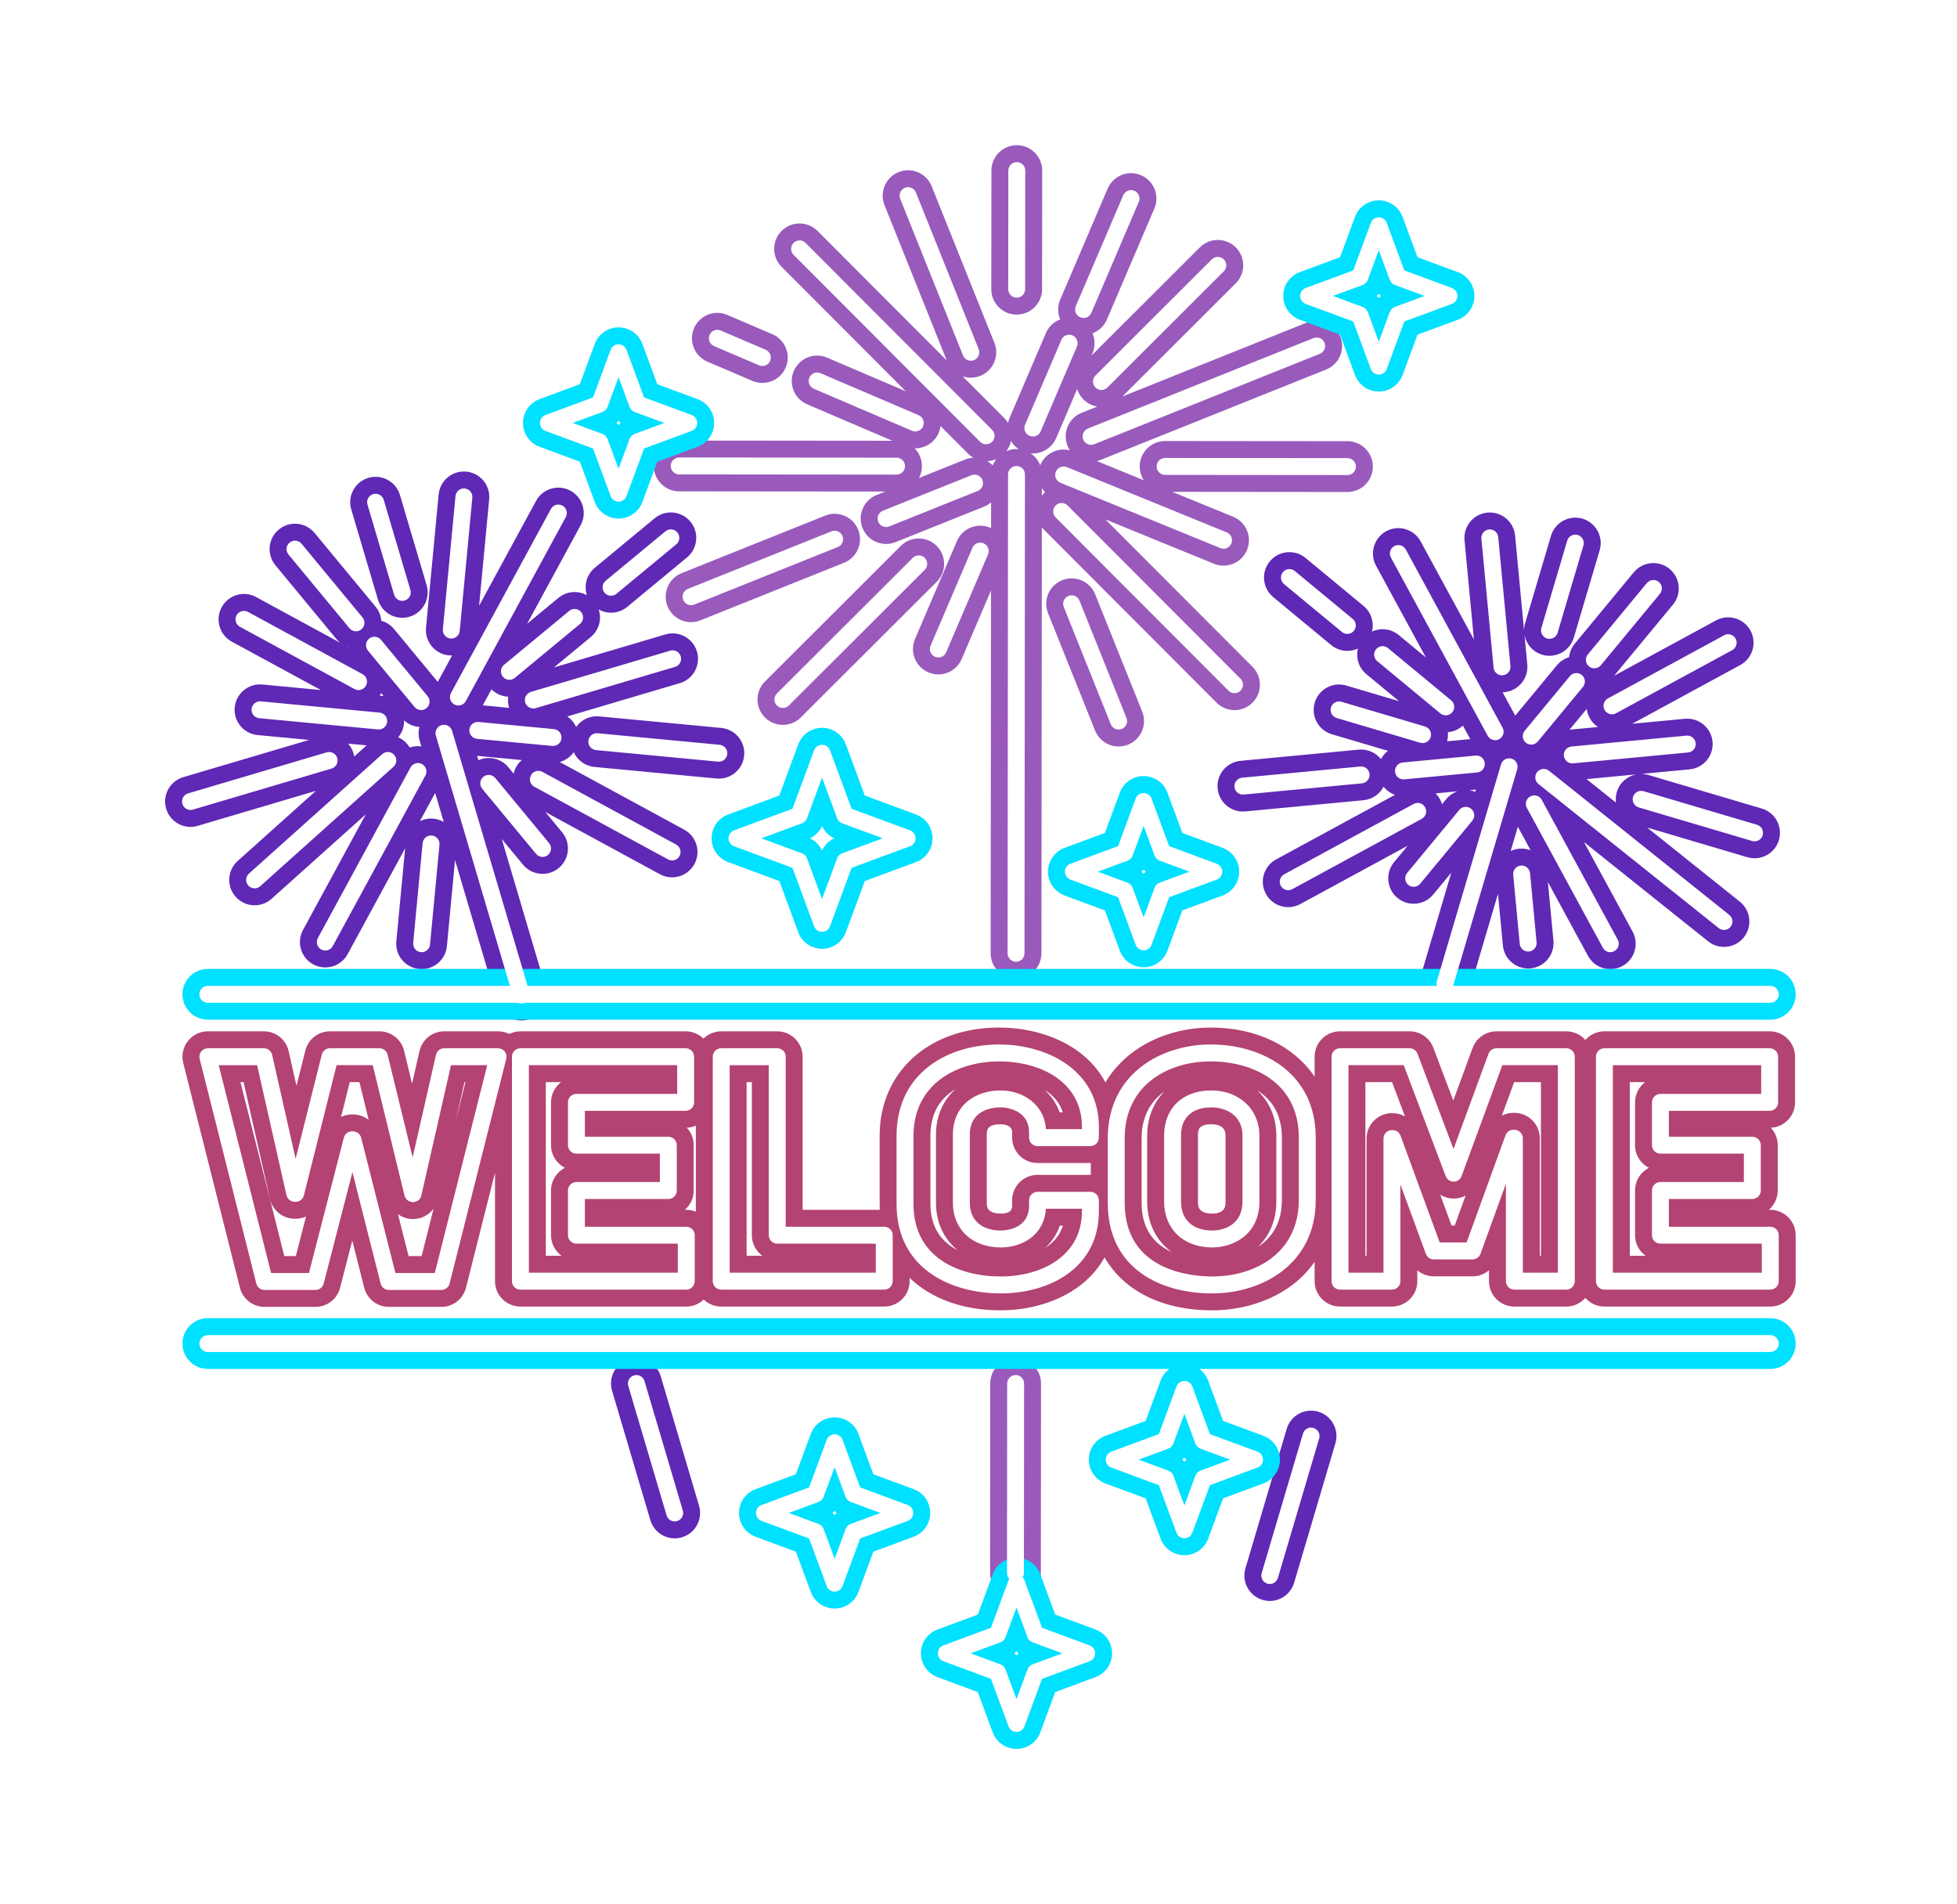 <?xml version="1.0" encoding="UTF-8"?><svg xmlns="http://www.w3.org/2000/svg" xmlns:xlink="http://www.w3.org/1999/xlink" enable-background="new 0 0 500 491.71" height="554.6" preserveAspectRatio="xMidYMid meet" version="1.0" viewBox="-35.6 -30.0 570.1 554.6" width="570.1" zoomAndPan="magnify"><filter id="a" xlink:actuate="onLoad" xlink:show="other" xlink:type="simple" xmlns:xlink="http://www.w3.org/1999/xlink"><feGaussianBlur stdDeviation="4"/></filter><g><g id="change1_1"><path d="M480.104,322.391h-0.422c1.587-1.357,2.592-3.373,2.592-5.624 v-13.203c0-1.968-0.769-3.756-2.021-5.081c3.931-0.174,7.065-3.416,7.065-7.389 v-13.295c0-4.085-3.312-7.396-7.396-7.396h-48.137c-2.213,0-4.193,0.977-5.548,2.517 c-1.356-1.54-3.336-2.517-5.548-2.517h-20.355c-3.101,0-5.872,1.934-6.942,4.845 l-5.628,15.312l-5.819-15.378c-1.088-2.876-3.843-4.779-6.918-4.779h-20.263 c-4.085,0-7.396,3.312-7.396,7.396v5.817 c-6.037-8.878-16.859-14.313-30.289-14.313c-12.158,0-24.412,5.449-30.659,15.994 c-5.732-10.911-18.695-15.994-30.957-15.994c-20.497,0-34.812,12.958-34.812,31.511 v19.897c0,0.566,0.014,1.126,0.04,1.681h-22.474v-44.592 c0-4.085-3.312-7.396-7.396-7.396h-16.321c-2.018,0-3.846,0.811-5.181,2.121 c-1.335-1.311-3.162-2.121-5.181-2.121h-48.138c-1.167,0-2.267,0.278-3.248,0.759 c-1.003-0.493-2.116-0.759-3.262-0.759H93.811c-3.453,0-6.446,2.388-7.212,5.755 l-2.156,9.471l-2.334-9.581c-0.807-3.313-3.776-5.646-7.186-5.646H60.527 c-3.391,0-6.348,2.306-7.173,5.595L50.77,286.283l-2.283-10.113 c-0.762-3.372-3.757-5.767-7.215-5.767H24.951c-2.28,0-4.433,1.052-5.834,2.85 c-1.402,1.799-1.895,4.143-1.338,6.354l16.504,65.467 c0.828,3.285,3.783,5.588,7.172,5.588h14.854c3.374,0,6.32-2.283,7.162-5.55 l3.55-13.772l3.481,13.743c0.832,3.282,3.785,5.58,7.17,5.58h15.312 c3.389,0,6.344-2.303,7.172-5.588l8.446-33.503v31.603 c0,4.085,3.312,7.396,7.396,7.396h48.321c1.974,0,3.763-0.778,5.089-2.038 c1.326,1.26,3.115,2.038,5.089,2.038h47.495c4.085,0,7.396-3.311,7.396-7.396 v-0.95c6.211,5.985,15.407,9.447,26.53,9.447 c11.901,0,24.462-4.911,30.251-15.426c5.582,9.692,16.7,15.426,31.365,15.426 c11.319,0,23.208-4.523,29.831-14.142v5.646c0,4.085,3.312,7.396,7.396,7.396 h15.129c4.085,0,7.396-3.311,7.396-7.396v-3.173 c1.309,1.116,2.998,1.767,4.798,1.767h11.279c1.8,0,3.488-0.652,4.798-1.767 v3.172c0,4.085,3.311,7.396,7.396,7.396h15.129c2.213,0,4.193-0.977,5.548-2.516 c1.356,1.54,3.336,2.516,5.548,2.516h48.32c4.085,0,7.396-3.311,7.396-7.396 V329.787C487.5,325.702,484.188,322.391,480.104,322.391z M50.578,335.87h-3.359 l-12.775-50.674h0.916l7.683,34.026c0.762,3.372,3.757,5.767,7.215,5.767h0.275 c1.066,0,2.088-0.228,3.015-0.642L50.578,335.87z M67.221,294.609H66.946 c-1.135,0-2.222,0.259-3.196,0.726l2.546-10.14h2.816l2.679,10.995 C70.521,295.192,68.926,294.609,67.221,294.609z M87.222,335.87h-3.793l-3.092-12.206 c1.253,0.898,2.785,1.417,4.395,1.417c2.42,0,4.615-1.174,5.974-3.035 L87.222,335.87z M97.072,296.797l2.641-11.602h0.284L97.072,296.797z M127.981,335.778h-4.585v-50.582h4.462c-1.782,1.351-2.934,3.49-2.934,5.899 v12.47c0,2.883,1.65,5.381,4.057,6.601c-2.407,1.22-4.057,3.718-4.057,6.601 v13.02C124.925,332.251,126.129,334.434,127.981,335.778z M163.899,322.391 c1.587-1.357,2.592-3.373,2.592-5.624v-13.203c0-1.968-0.769-3.756-2.021-5.081 c0.934-0.041,1.82-0.261,2.633-0.617v25.07 c-0.859-0.349-1.797-0.546-2.782-0.546H163.899z M181.895,335.778v-50.582h1.528 v44.592c0,2.464,1.204,4.646,3.057,5.99H181.895z M274.006,293.967h-0.932 c-0.928-2.61-2.468-4.786-4.388-6.509 C271.027,288.912,273.025,290.991,274.006,293.967z M235.442,320.71V300.813 c0-7.115,3.335-11.21,7.32-13.563c-3.591,3.166-5.701,7.794-5.701,13.288 v19.805c0,5.802,2.351,10.644,6.32,13.829 C239.076,331.95,235.442,327.935,235.442,320.71z M268.885,333.5 c1.863-1.715,3.345-3.885,4.234-6.494h0.924 C273.1,329.972,271.161,332.048,268.885,333.5z M282.051,312.213h-15.404 c-4.085,0-7.396,3.312-7.396,7.396v1.559c0,0.635,0,2.322-3.24,2.322 c-4.157,0-4.157-2.126-4.157-3.148v-19.805c0-1.217,0-3.056,3.973-3.056 c1.03,0,3.424,0.226,3.424,2.322v1.559c0,4.085,3.311,7.396,7.396,7.396h15.404 c0.041,0,0.081-0.006,0.122-0.006v3.466 C282.133,312.219,282.093,312.213,282.051,312.213z M321.417,320.068 c0,1.024,0,3.423-3.881,3.423c-4.157,0-4.157-2.287-4.157-3.515V300.813 c0-1.484,0-3.331,3.882-3.331c1.896,0,4.156,0.562,4.156,3.239V320.068z M296.966,320.343v-18.796c0-6.489,2.751-10.867,6.665-13.616 c-3.186,3.186-5.046,7.643-5.046,12.883v19.163c0,6.291,2.668,11.459,7.095,14.685 C300.882,332.478,296.966,328.271,296.966,320.343z M337.829,319.518 c0,7.008-3.145,11.183-6.968,13.677c3.356-3.239,5.348-7.815,5.348-13.127V300.721 c0-5.339-2.09-9.921-5.59-13.134c3.962,2.464,7.21,6.653,7.21,13.776V319.518 z M370.074,294.242h-0.183c-4.085,0-7.396,3.312-7.396,7.396v34.139h-0.336v-50.582 h7.757l3.782,9.995C372.615,294.581,371.374,294.242,370.074,294.242z M388.181,326.976h-0.931l-3.291-8.969c1.157,0.718,2.554,1.103,3.938,1.114 c1.233-0.006,2.412-0.317,3.453-0.874L388.181,326.976z M413.291,335.778h-0.336 v-34.231c0-4.085-3.311-7.396-7.396-7.396h-0.275 c-1.204,0-2.358,0.291-3.382,0.818l3.592-9.773h7.797V335.778z M443.765,335.778 h-4.585v-50.582h4.461c-1.782,1.351-2.934,3.49-2.934,5.899v12.47 c0,2.883,1.65,5.381,4.057,6.601c-2.407,1.22-4.057,3.718-4.057,6.601v13.02 C440.708,332.251,441.912,334.434,443.765,335.778z" fill="#b34372" filter="url(#a)"/></g><g id="change2_1"><path d="M66.724,118.382c-1.16-3.917,1.076-8.032,4.993-9.191 c3.917-1.16,8.032,1.077,9.191,4.993l7.775,26.269 c1.16,3.917-1.076,8.032-4.993,9.191c-0.7,0.208-1.407,0.306-2.102,0.306 c-3.192,0-6.137-2.083-7.089-5.299L66.724,118.382z M181.183,190.094 c-0.363,3.83-3.585,6.7-7.355,6.7c-0.234,0-0.469-0.011-0.706-0.033 l-35.563-3.367c-2.725-0.258-4.959-1.968-6.024-4.29 c-0.985,1.383-2.424,2.401-4.081,2.853l36.266,19.702 c3.589,1.95,4.918,6.441,2.969,10.03c-1.341,2.468-3.882,3.867-6.506,3.867 c-1.193,0-2.402-0.289-3.524-0.899l-33.394-18.141l4.887,5.909 c2.604,3.148,2.162,7.81-0.986,10.413c-1.379,1.141-3.05,1.697-4.709,1.697 c-2.129,0-4.241-0.914-5.704-2.683l-6.195-7.491l12.836,43.371 c1.159,3.917-1.077,8.032-4.994,9.191c-0.7,0.208-1.407,0.306-2.102,0.306 c-3.192,0-6.137-2.083-7.089-5.299l-12.253-41.402l-2.372,25.053 c-0.363,3.83-3.585,6.7-7.355,6.7c-0.233,0-0.469-0.011-0.706-0.033 c-4.067-0.385-7.051-3.994-6.666-8.061l2.565-27.096l-16.753,30.838 c-1.341,2.467-3.882,3.867-6.506,3.867c-1.193,0-2.402-0.289-3.524-0.899 c-3.589-1.95-4.918-6.441-2.969-10.03l18.293-33.673l-27.453,24.604 c-1.412,1.265-3.176,1.888-4.934,1.888c-2.029,0-4.05-0.83-5.511-2.46 c-2.726-3.042-2.47-7.718,0.572-10.444l22.786-20.421l-34.426,10.189 c-0.7,0.208-1.407,0.306-2.102,0.306c-3.192,0-6.137-2.083-7.089-5.299 c-1.16-3.917,1.076-8.032,4.993-9.191l36.632-10.842l-14.985-1.419 c-4.067-0.385-7.051-3.994-6.666-8.061c0.385-4.067,4.001-7.046,8.061-6.666 l17.028,1.612l-25.929-14.086c-3.589-1.95-4.918-6.441-2.969-10.03 c1.95-3.588,6.441-4.919,10.03-2.969l24.531,13.326 c-0.407-0.32-0.789-0.684-1.133-1.1l-17.761-21.476 c-2.603-3.148-2.162-7.81,0.986-10.414c3.149-2.602,7.81-2.161,10.414,0.986 l17.761,21.476c1.003,1.212,1.549,2.65,1.668,4.107 c1.409,0.39,2.719,1.196,3.721,2.409l12.733,15.397l4.185-7.704 c-0.076,0.002-0.151,0.011-0.228,0.011c-0.234,0-0.469-0.011-0.706-0.033 c-4.067-0.385-7.051-3.994-6.666-8.061l3.673-38.796 c0.385-4.067,4.001-7.043,8.061-6.666c4.067,0.385,7.051,3.994,6.666,8.061 l-2.936,31.009l16.588-30.535c1.951-3.589,6.44-4.919,10.03-2.969 c3.589,1.95,4.918,6.441,2.969,10.03l-15.609,28.733l9.132-7.552 c2.414-1.996,5.716-2.196,8.299-0.764c-0.922-2.807-0.106-6.012,2.308-8.009 l17.429-14.414c3.149-2.602,7.811-2.161,10.414,0.986 c2.603,3.148,2.162,7.81-0.986,10.414l-17.429,14.414 c-1.379,1.14-3.05,1.696-4.709,1.696c-1.246,0-2.483-0.322-3.591-0.937 c0.924,2.807,0.109,6.015-2.306,8.012l-10.715,8.861l32.455-9.606 c3.918-1.16,8.032,1.076,9.191,4.993c1.16,3.917-1.076,8.032-4.993,9.191 l-32.801,9.708c1.128,0.762,2.021,1.825,2.587,3.06 c1.482-2.08,3.998-3.338,6.721-3.083l35.563,3.367 C178.584,182.418,181.568,186.027,181.183,190.094z M65.722,158.421l0.403,0.219 c-0.003-0.035-0.002-0.071-0.005-0.106 C65.987,158.497,65.853,158.466,65.722,158.421z M71.208,187.111l-5.398-0.511 c0.699,0.786,1.247,1.729,1.565,2.806c0.094,0.317,0.158,0.636,0.208,0.954 L71.208,187.111z M76.149,172.757l-0.718-0.868 c-0.03,0.059-0.053,0.119-0.085,0.177c-0.104,0.192-0.228,0.366-0.347,0.545 l0.425,0.04C75.67,172.675,75.912,172.711,76.149,172.757z M87.152,187.403 l-0.512-1.73c-0.394-1.332-0.388-2.684-0.065-3.938 c-1.62-0.111-3.197-0.749-4.458-1.894c0.007,0.287,0.001,0.577-0.027,0.871 c-0.146,1.547-0.765,2.933-1.693,4.041c0.924,0.411,1.78,1.014,2.498,1.816 c0.33,0.368,0.614,0.761,0.857,1.17 C84.835,187.367,85.997,187.246,87.152,187.403z M93.668,209.42l-2.497-8.436 l-4.456,8.202c1.185-0.582,2.538-0.862,3.953-0.73 C91.763,208.56,92.775,208.903,93.668,209.42z M105.04,175.455l7.707,0.73 c-0.021-0.064-0.053-0.121-0.072-0.187c-0.304-1.028-0.369-2.068-0.237-3.065 c-1.784-0.087-3.527-0.81-4.863-2.144L105.04,175.455z M116.412,191.391 l-13.018-1.232l0.375,1.268c2.957-1.316,6.54-0.576,8.702,2.039l1.555,1.88 c0.147-0.642,0.376-1.276,0.705-1.883 C115.174,192.651,115.75,191.961,116.412,191.391z M156.88,370.879 c-1.159-3.917-5.275-6.154-9.191-4.993c-3.917,1.159-6.153,5.274-4.993,9.191 l11.161,37.71c0.952,3.217,3.897,5.299,7.089,5.299 c0.695,0,1.402-0.099,2.102-0.306c3.917-1.159,6.153-5.274,4.993-9.191 L156.88,370.879z M348.43,381.196c-3.919-1.159-8.032,1.077-9.192,4.993 l-12.026,40.633c-1.159,3.917,1.077,8.032,4.994,9.192 c0.701,0.207,1.407,0.306,2.102,0.306c3.192,0,6.138-2.083,7.089-5.299 l12.026-40.633C354.582,386.471,352.347,382.356,348.43,381.196z M482.62,214.696 c-1.159,3.917-5.272,6.152-9.192,4.994l-29.186-8.638l26.996,21.585 c3.191,2.551,3.709,7.206,1.158,10.396c-2.552,3.191-7.206,3.709-10.396,1.158 l-36.174-28.923l14.171,26.086c1.95,3.589,0.621,8.08-2.969,10.03 c-3.589,1.948-8.08,0.621-10.03-2.969l-11.679-21.498l1.618,17.089 c0.385,4.067-2.6,7.676-6.666,8.061c-4.065,0.377-7.676-2.599-8.061-6.666 l-1.424-15.046l-8.351,28.218c-0.952,3.217-3.898,5.299-7.09,5.299 c-0.695,0-1.401-0.099-2.102-0.306c-3.917-1.16-6.153-5.275-4.993-9.192 l8.933-30.186l-5.269,6.372c-2.604,3.147-7.265,3.589-10.414,0.986 c-3.148-2.604-3.589-7.266-0.986-10.414l3.963-4.791l-31.276,16.991 c-3.59,1.949-8.081,0.62-10.03-2.969c-1.95-3.589-0.621-8.08,2.969-10.03 l34.629-18.812c-1.305-0.466-2.451-1.291-3.308-2.366 c-1.123,2.138-3.271,3.685-5.854,3.929l-34.439,3.26 c-4.07,0.381-7.676-2.6-8.061-6.666c-0.385-4.067,2.6-7.676,6.666-8.061 l34.439-3.26c2.585-0.242,4.983,0.872,6.488,2.761 c0.494-0.94,1.186-1.766,2.025-2.416l-16.338-4.836 c-3.917-1.159-6.153-5.274-4.993-9.191c1.159-3.917,5.271-6.154,9.191-4.993 l15.362,4.547l-9.494-7.851c-2.261-1.87-3.126-4.802-2.469-7.472 c-2.499,1.146-5.541,0.847-7.802-1.023l-16.877-13.958 c-3.148-2.604-3.589-7.266-0.986-10.414c2.603-3.147,7.265-3.59,10.414-0.986 l16.877,13.958c2.261,1.87,3.126,4.802,2.469,7.472 c2.499-1.146,5.542-0.848,7.802,1.023l7.912,6.544l-14.538-26.762 c-1.95-3.589-0.621-8.08,2.969-10.03c3.589-1.951,8.08-0.621,10.03,2.969 l15.518,28.565l-2.736-28.89c-0.385-4.067,2.6-7.676,6.666-8.061 c4.068-0.383,7.676,2.6,8.061,6.666l2.622,27.697 c-0.005-0.713,0.093-1.438,0.306-2.157l7.529-25.439 c1.16-3.917,5.273-6.155,9.191-4.993c3.917,1.159,6.153,5.274,4.993,9.191 l-7.529,25.439c-1.159,3.917-5.274,6.154-9.191,4.993 c-2.765-0.818-4.693-3.11-5.179-5.765l0.815,8.604 c0.385,4.067-2.6,7.676-6.666,8.061c-0.177,0.016-0.353,0.027-0.529,0.031 l3.695,6.802l12.11-14.643c0.965-1.167,2.213-1.962,3.561-2.368 c0.146-1.401,0.692-2.775,1.657-3.942l17.199-20.797 c2.604-3.147,7.266-3.59,10.414-0.986s3.589,7.266,0.986,10.414l-17.134,20.718 l29.692-16.13c3.588-1.951,8.08-0.62,10.03,2.969 c1.95,3.589,0.621,8.08-2.969,10.03l-31.496,17.11l15.352-1.454 c4.067-0.377,7.676,2.6,8.061,6.666c0.385,4.067-2.6,7.676-6.666,8.061 l-14.068,1.332c0.674,0.006,1.357,0.105,2.035,0.305l33.039,9.778 C481.543,206.664,483.779,210.779,482.62,214.696z M388.994,200.492l-6.377,0.603 c0.496,0.494,0.929,1.067,1.28,1.713c0.252,0.463,0.449,0.942,0.594,1.428 l1.21-1.462C386.601,201.684,387.749,200.919,388.994,200.492z M392.703,185.282 l-2.137-3.934c-1.238,1.137-2.79,1.785-4.386,1.917 c0.084,0.869,0.014,1.766-0.228,2.656L392.703,185.282z M394.349,199.985 l-1.899,0.18c0.581,0.083,1.155,0.235,1.71,0.458L394.349,199.985z M410.287,217.65l-3.716-6.839l-2.097,7.085 c0.764-0.366,1.604-0.606,2.497-0.691 C408.136,217.097,409.263,217.261,410.287,217.65z M429.899,181.76 c-0.976-0.646-1.812-1.534-2.41-2.634c-0.46-0.848-0.738-1.746-0.846-2.648 l-5.017,6.067c0.036-0.004,0.072-0.008,0.109-0.012L429.899,181.76z M441.042,195.564l-14.458,1.369l8.569,6.852c-0.132-0.997-0.062-2.038,0.242-3.064 C436.202,197.997,438.438,196.086,441.042,195.564z" fill="#5f28b5" filter="url(#a)"/></g><g id="change3_1"><path d="M210.287,133.919l-41.819,16.76 c-0.902,0.362-1.833,0.533-2.749,0.533c-2.934,0-5.71-1.757-6.868-4.647 c-1.519-3.792,0.323-8.097,4.114-9.617l41.819-16.76 c3.792-1.52,8.097,0.322,9.617,4.114 C215.921,128.093,214.079,132.399,210.287,133.919z M260.567,61.638 c0.002,0,0.004,0,0.007,0c4.081,0,7.393-3.307,7.396-7.389l0.033-34.553 c0.004-4.084-3.304-7.399-7.39-7.403c-0.002,0-0.004,0-0.007,0 c-4.082,0-7.393,3.307-7.396,7.389l-0.033,34.552 C253.173,58.319,256.481,61.634,260.567,61.638z M237.278,129.017 c-2.886-2.892-7.569-2.895-10.46-0.01l-39.576,39.5 c-2.891,2.886-2.895,7.569-0.01,10.46c1.445,1.447,3.34,2.171,5.235,2.171 c1.891,0,3.781-0.72,5.225-2.161l39.576-39.501 C240.159,136.592,240.164,131.908,237.278,129.017z M260.275,365.582 c-0.002,0-0.005,0-0.007,0c-4.081,0-7.393,3.307-7.396,7.389l-0.053,55.19 c-0.004,4.085,3.304,7.4,7.389,7.404c0.002,0,0.005,0,0.007,0 c4.081,0,7.393-3.307,7.396-7.389l0.053-55.19 C267.668,368.9,264.36,365.586,260.275,365.582z M364.328,105.915 c-0.004,4.082-3.315,7.389-7.396,7.389c-0.002,0-0.004,0-0.007,0l-51.063-0.049 l17.774,7.258c3.781,1.544,5.595,5.862,4.051,9.644 c-1.544,3.781-5.862,5.594-9.644,4.051l-31.616-12.91l42.84,42.922 c2.886,2.891,2.882,7.575-0.01,10.46c-2.891,2.885-7.574,2.881-10.46-0.01 l-50.366-50.462c-0.188-0.189-0.365-0.386-0.529-0.589l-0.119,124.064 c-0.004,4.082-3.315,7.389-7.396,7.389c-0.002,0-0.005,0-0.007,0 c-4.085-0.004-7.393-3.319-7.389-7.404l0.102-105.673l-8.538,19.959 c-1.606,3.756-5.954,5.498-9.709,3.891c-3.755-1.606-5.498-5.953-3.891-9.709 l12.204-28.529c1.606-3.755,5.954-5.497,9.709-3.891 c0.082,0.035,0.163,0.071,0.243,0.109l0.007-7.495 c-0.599,0.513-1.291,0.939-2.063,1.249l-25.778,10.331 c-3.792,1.518-8.097-0.322-9.617-4.114c-1.519-3.792,0.323-8.097,4.114-9.617 l2.511-1.006l-60.029-0.057c-4.085-0.004-7.393-3.319-7.389-7.404 c0.004-4.082,3.315-7.389,7.396-7.389c0.002,0,0.005,0,0.007,0l62.074,0.06 l-24.808-10.613c-3.755-1.606-5.498-5.954-3.891-9.709 c1.606-3.755,5.955-5.498,9.709-3.891l22.925,9.806l-36.189-36.258 c-2.885-2.891-2.881-7.575,0.01-10.46c2.891-2.885,7.574-2.881,10.46,0.01 l37.639,37.711l-18.131-45.238c-1.519-3.792,0.323-8.097,4.114-9.617 c3.791-1.518,8.097,0.322,9.617,4.114l18.285,45.622 c1.52,3.792-0.322,8.097-4.114,9.617c-1.713,0.687-3.533,0.687-5.151,0.131 l12.086,12.11c0.45,0.45,0.829,0.944,1.138,1.468 c0.099-0.475,0.246-0.947,0.444-1.41l10.578-24.728 c0.824-1.926,2.369-3.323,4.185-4.009c-0.757-1.788-0.814-3.869,0.01-5.795 l13.823-32.316c1.606-3.756,5.954-5.498,9.709-3.891 c3.755,1.606,5.498,5.953,3.891,9.709l-13.823,32.316 c-0.824,1.926-2.369,3.323-4.185,4.009c0.757,1.788,0.814,3.869-0.01,5.795 l-0.301,0.703l31.579-31.518c2.891-2.885,7.574-2.881,10.46,0.01 c2.885,2.891,2.881,7.575-0.01,10.46l-33.031,32.968l53.853-21.583 c3.793-1.52,8.097,0.322,9.617,4.114c1.519,3.792-0.323,8.097-4.114,9.617 l-65.723,26.34c-0.344,0.138-0.692,0.248-1.043,0.332l13.66,5.578 c-0.756-1.161-1.194-2.548-1.193-4.037c0.004-4.082,3.315-7.389,7.396-7.389 c0.002,0,0.004,0,0.007,0l53.117,0.051C361.024,98.515,364.332,101.83,364.328,105.915z M247.927,103.325c-0.534-0.313-1.037-0.699-1.495-1.158l-8.055-8.071 c-0.083,0.677-0.262,1.354-0.544,2.013c-1.226,2.865-4.056,4.562-6.983,4.487 c1.313,1.337,2.122,3.169,2.12,5.191c-0.001,1.244-0.31,2.416-0.853,3.444 l13.431-5.383C246.331,103.536,247.132,103.366,247.927,103.325z M254.631,103.722 c-0.828,0.362-1.708,0.564-2.595,0.608c0.573,0.335,1.103,0.747,1.572,1.23 C253.862,104.896,254.208,104.277,254.631,103.722z M261.165,100.829 c-0.94-0.629-1.701-1.451-2.253-2.39c-0.218,1.059-0.669,2.08-1.355,2.979 c0.907-0.397,1.909-0.617,2.963-0.617 C260.74,100.795,260.952,100.81,261.165,100.829z M268.841,113.376 c-0.354-0.381-0.665-0.797-0.928-1.239l-0.002,2.199 c0.164-0.203,0.341-0.399,0.53-0.587 C268.571,113.618,268.704,113.494,268.841,113.376z M279.491,90.245l4.549-1.823 c-1.471-0.245-2.881-0.935-4.015-2.071c-0.878-0.88-1.488-1.926-1.831-3.037 l-6.108,14.277c-1.29,3.014-4.347,4.734-7.444,4.461 c1.249,0.84,2.228,2.05,2.779,3.474c1.414-3.439,5.126-5.246,8.632-4.365 c-0.263-0.403-0.491-0.837-0.677-1.301 C273.857,96.071,275.699,91.765,279.491,90.245z M283.441,143.112 c-1.52-3.792-5.826-5.634-9.617-4.114c-3.792,1.519-5.633,5.825-4.114,9.617 l13.697,34.176c1.158,2.89,3.935,4.647,6.868,4.647 c0.916,0,1.847-0.171,2.749-0.533c3.792-1.52,5.633-5.826,4.114-9.617 L283.441,143.112z M170.461,75.334l13.113,5.609 c0.949,0.406,1.935,0.598,2.906,0.598c2.871,0,5.603-1.682,6.804-4.489 c1.607-3.755-0.135-8.103-3.891-9.709l-13.113-5.609 c-3.754-1.607-8.102,0.135-9.709,3.891C164.962,69.381,166.705,73.728,170.461,75.334z" fill="#995abc" filter="url(#a)"/></g><g id="change4_1"><path d="M480.104,353.955H24.951c-4.085,0-7.396,3.312-7.396,7.396 c0,4.085,3.312,7.396,7.396,7.396h280.123c-1.149,0.839-2.065,2.002-2.582,3.399 l-4.342,11.733l-11.733,4.341c-2.903,1.074-4.83,3.842-4.83,6.937 s1.927,5.863,4.83,6.936l11.733,4.342l4.342,11.733 c1.074,2.903,3.842,4.83,6.936,4.83s5.863-1.927,6.936-4.83l4.342-11.733 l11.733-4.342c2.903-1.074,4.83-3.842,4.83-6.936s-1.927-5.863-4.83-6.937 l-11.733-4.341l-4.342-11.733c-0.517-1.397-1.433-2.56-2.582-3.399h166.321 c4.085,0,7.396-3.312,7.396-7.396C487.5,357.267,484.188,353.955,480.104,353.955z M309.429,395.758c-0.189-0.212-0.389-0.412-0.601-0.601 c0.212-0.189,0.412-0.389,0.601-0.601c0.189,0.212,0.389,0.412,0.601,0.601 C309.818,395.346,309.617,395.547,309.429,395.758z M17.555,259.622 c0-4.085,3.312-7.396,7.396-7.396h455.152c4.085,0,7.396,3.312,7.396,7.396 c0,4.085-3.312,7.396-7.396,7.396H24.951 C20.867,267.018,17.555,263.707,17.555,259.622z M176.525,221.117l14.9,5.514 l5.514,14.9c1.074,2.903,3.842,4.83,6.937,4.83 c3.095,0,5.863-1.927,6.936-4.83l5.514-14.9l14.9-5.514 c2.903-1.074,4.83-3.842,4.83-6.936c0-3.095-1.927-5.863-4.83-6.937 l-14.9-5.514l-5.514-14.9c-1.074-2.903-3.842-4.83-6.936-4.83 c-3.095,0-5.863,1.927-6.937,4.83l-5.514,14.9l-14.9,5.514 c-2.903,1.074-4.83,3.842-4.83,6.937 C171.695,217.275,173.622,220.043,176.525,221.117z M203.875,210.633 c0.733,1.56,1.988,2.815,3.547,3.547c-1.56,0.733-2.815,1.988-3.547,3.547 c-0.733-1.56-1.988-2.815-3.547-3.547 C201.887,213.448,203.142,212.193,203.875,210.633z M274.539,230.838l11.733,4.342 l4.341,11.733c1.074,2.903,3.842,4.83,6.937,4.83 c3.095,0,5.863-1.927,6.937-4.83l4.342-11.733l11.733-4.342 c2.903-1.074,4.83-3.842,4.83-6.937s-1.927-5.863-4.83-6.937l-11.733-4.342 l-4.342-11.733c-1.074-2.903-3.842-4.83-6.937-4.83 c-3.095,0-5.863,1.927-6.937,4.83l-4.341,11.733l-11.733,4.342 c-2.903,1.074-4.83,3.842-4.83,6.937S271.637,229.764,274.539,230.838z M297.551,223.301c0.188,0.211,0.389,0.412,0.6,0.6 c-0.212,0.188-0.412,0.389-0.6,0.6c-0.189-0.211-0.389-0.412-0.601-0.6 C297.161,223.713,297.362,223.512,297.551,223.301z M343.047,63.14l11.733,4.342 l4.342,11.733c1.074,2.903,3.842,4.83,6.936,4.83s5.863-1.927,6.937-4.83 l4.341-11.733l11.733-4.342c2.903-1.074,4.83-3.842,4.83-6.937 s-1.927-5.863-4.83-6.937l-11.733-4.342l-4.341-11.733 c-1.074-2.903-3.842-4.83-6.937-4.83s-5.863,1.927-6.936,4.83l-4.342,11.733 l-11.733,4.342c-2.903,1.074-4.83,3.842-4.83,6.937S340.144,62.066,343.047,63.14z M366.057,55.602c0.189,0.212,0.389,0.412,0.601,0.601 c-0.212,0.189-0.412,0.389-0.601,0.601c-0.189-0.212-0.389-0.412-0.601-0.601 C365.668,56.015,365.869,55.814,366.057,55.602z M121.585,100.138l11.733,4.342 l4.342,11.733c1.074,2.903,3.842,4.83,6.937,4.83s5.863-1.927,6.937-4.83 l4.342-11.733l11.733-4.342c2.903-1.074,4.83-3.842,4.83-6.937 c0-3.095-1.927-5.863-4.83-6.937l-11.733-4.342l-4.342-11.733 c-1.074-2.903-3.842-4.83-6.937-4.83s-5.863,1.927-6.937,4.83l-4.342,11.733 l-11.733,4.342c-2.903,1.074-4.83,3.842-4.83,6.937 C116.755,96.296,118.682,99.064,121.585,100.138z M144.595,92.6 c0.189,0.212,0.389,0.412,0.601,0.601c-0.212,0.189-0.412,0.389-0.601,0.601 c-0.189-0.212-0.389-0.412-0.601-0.601 C144.206,93.012,144.407,92.812,144.595,92.6z M235.376,410.688 c0-3.095-1.927-5.863-4.83-6.937l-11.733-4.342l-4.342-11.733 c-1.074-2.903-3.842-4.83-6.937-4.83c-3.095,0-5.863,1.927-6.937,4.83 l-4.342,11.733l-11.733,4.342c-2.903,1.074-4.83,3.842-4.83,6.937 c0,3.095,1.927,5.863,4.83,6.936l11.733,4.342l4.342,11.733 c1.074,2.903,3.842,4.83,6.937,4.83c3.095,0,5.863-1.927,6.937-4.83 l4.342-11.733l11.733-4.342C233.449,416.551,235.376,413.783,235.376,410.688z M207.536,411.289c-0.189-0.212-0.389-0.412-0.601-0.601 c0.212-0.189,0.412-0.389,0.601-0.601c0.189,0.212,0.389,0.412,0.601,0.601 C207.925,410.877,207.725,411.078,207.536,411.289z M283.531,444.64l-11.733-4.342 l-4.342-11.733c-1.074-2.903-3.842-4.83-6.936-4.83s-5.863,1.927-6.937,4.83 l-4.342,11.733l-11.733,4.342c-2.903,1.074-4.83,3.842-4.83,6.936 s1.927,5.863,4.83,6.937l11.733,4.341l4.342,11.733 c1.074,2.903,3.842,4.83,6.937,4.83s5.863-1.927,6.936-4.83l4.342-11.733 l11.733-4.341c2.903-1.074,4.83-3.842,4.83-6.937 S286.434,445.714,283.531,444.64z M260.521,452.178 c-0.189-0.212-0.389-0.412-0.601-0.601c0.212-0.189,0.412-0.389,0.601-0.601 c0.189,0.212,0.389,0.412,0.601,0.601 C260.91,451.766,260.709,451.966,260.521,452.178z" fill="#00e0ff" filter="url(#a)"/></g><g id="change5_1"><path d="M109.49,275.333H93.811c-1.151,0-2.149,0.796-2.404,1.918 l-6.8,29.877l-7.289-29.913c-0.269-1.105-1.258-1.882-2.395-1.882H60.527 c-1.13,0-2.116,0.769-2.391,1.865l-7.62,30.342l-6.839-30.285 c-0.254-1.124-1.252-1.922-2.405-1.922H24.951c-0.76,0-1.478,0.351-1.945,0.95 s-0.632,1.381-0.446,2.118l16.504,65.467c0.276,1.095,1.261,1.863,2.391,1.863 h14.854c1.124,0,2.107-0.761,2.387-1.85l8.367-32.456l8.22,32.446 c0.277,1.094,1.262,1.86,2.39,1.86h15.312c1.13,0,2.114-0.768,2.391-1.863 l16.504-65.467c0.186-0.737,0.021-1.519-0.446-2.118S110.249,275.333,109.49,275.333 z M91.065,340.8H79.592l-9.982-39.401c-0.277-1.094-1.262-1.86-2.39-1.86 H66.946c-1.124,0-2.107,0.761-2.387,1.85l-10.159,39.411H43.376l-15.261-60.536h11.186 l8.552,37.871c0.254,1.124,1.252,1.922,2.405,1.922h0.275 c1.13,0,2.116-0.769,2.391-1.865l9.526-37.929h10.536l9.26,38.004 c0.269,1.105,1.35,1.882,2.487,1.882c1.151,0,2.149-0.796,2.404-1.918 l8.642-37.967h10.547L91.065,340.8z M164.138,293.559 c1.362,0,2.465-1.104,2.465-2.465v-13.295c0-1.362-1.104-2.465-2.465-2.465h-48.138 c-1.362,0-2.465,1.104-2.465,2.465v65.375c0,1.362,1.104,2.465,2.465,2.465h48.321 c1.362,0,2.465-1.104,2.465-2.465V329.787c0-1.362-1.104-2.465-2.465-2.465 h-29.534v-8.089h24.308c1.362,0,2.465-1.104,2.465-2.465v-13.203 c0-1.362-1.104-2.465-2.465-2.465h-24.308v-7.539H164.138z M132.321,306.03h24.308 v8.272h-24.308c-1.362,0-2.465,1.104-2.465,2.465v13.02 c0,1.362,1.104,2.465,2.465,2.465h29.534v8.456h-43.39v-60.444h43.207v8.364 h-29.351c-1.362,0-2.465,1.104-2.465,2.465v12.47 C129.856,304.926,130.959,306.03,132.321,306.03z M190.819,275.333h-16.321 c-1.362,0-2.465,1.104-2.465,2.465v65.375c0,1.362,1.104,2.465,2.465,2.465h47.495 c1.362,0,2.465-1.104,2.465-2.465V329.787c0-1.362-1.104-2.465-2.465-2.465 h-28.709v-49.523C193.285,276.437,192.181,275.333,190.819,275.333z M219.528,332.253 v8.456h-42.564v-60.444h11.39v49.523c0,1.362,1.104,2.465,2.465,2.465H219.528z M266.648,303.829h15.404c1.362,0,2.465-1.104,2.465-2.465v-3.118 c0-16.498-15.061-24.012-29.056-24.012c-14.873,0-29.881,8.219-29.881,26.58v19.897 c0,19.212,16.343,26.029,30.339,26.029c14.235,0,28.597-7.396,28.597-23.921v-3.209 c0-1.362-1.104-2.465-2.465-2.465h-15.404c-1.362,0-2.465,1.104-2.465,2.465 v1.559c0,7.05-7.334,7.253-8.171,7.253c-5.691,0-9.088-3.02-9.088-8.079v-19.805 c0-7.411,6.815-7.987,8.904-7.987c3.103,0,8.355,1.528,8.355,7.253v1.559 C264.182,302.725,265.286,303.829,266.648,303.829z M255.827,287.62 c-6.886,0-13.835,3.994-13.835,12.918v19.805c0,7.782,5.634,13.01,14.019,13.01 c6.078,0,12.602-3.537,13.074-11.278h10.5v0.744 c0,13.118-11.886,18.99-23.666,18.99c-12.283,0-25.408-5.542-25.408-21.098V300.813 c0-14.955,12.531-21.649,24.95-21.649c12.008,0,24.125,5.9,24.125,19.081v0.652 h-10.502C268.599,291.489,262.176,287.62,255.827,287.62z M287.105,301.547v18.796 c0,19.462,15.72,26.397,30.431,26.397c14.524,0,30.156-8.519,30.156-27.222v-18.154 c0-18.741-15.376-27.13-30.614-27.13C302.641,274.234,287.105,282.781,287.105,301.547 z M342.76,301.364v18.154c0,15.398-12.669,22.291-25.225,22.291 c-5.982,0-25.5-1.548-25.5-21.466v-18.796c0-15.462,12.577-22.382,25.042-22.382 C328.925,279.164,342.76,284.979,342.76,301.364z M303.517,300.813v19.163 c0,8.001,5.634,13.377,14.019,13.377c6.619,0,13.743-4.158,13.743-13.285V300.721 c0-7.591-5.895-13.101-14.018-13.101C308.911,287.62,303.517,292.799,303.517,300.813 z M308.448,300.813c0-7.457,6.163-8.262,8.813-8.262 c4.523,0,9.087,2.526,9.087,8.17v19.347c0,6.166-4.747,8.354-8.812,8.354 c-5.691,0-9.088-3.157-9.088-8.446V300.813z M405.558,345.639h15.129 c1.362,0,2.465-1.104,2.465-2.465v-65.375c0-1.362-1.104-2.465-2.465-2.465h-20.355 c-1.034,0-1.957,0.645-2.314,1.615l-10.189,27.721l-10.497-27.743 c-0.363-0.959-1.281-1.593-2.306-1.593h-20.263c-1.362,0-2.465,1.104-2.465,2.465 v65.375c0,1.362,1.104,2.465,2.465,2.465h15.129c1.362,0,2.465-1.104,2.465-2.465 v-28.159l7.414,20.206c0.356,0.971,1.28,1.616,2.315,1.616h11.279 c1.037,0,1.963-0.649,2.318-1.624l7.411-20.41v28.371 C403.093,344.536,404.196,345.639,405.558,345.639z M402.966,300.705l-11.329,31.201 h-7.829l-11.418-31.118c-0.356-0.971-1.28-1.616-2.315-1.616h-0.183 c-1.362,0-2.465,1.104-2.465,2.465v39.07h-10.198v-60.444h16.094l12.234,32.333 c0.363,0.959,1.281,1.593,2.306,1.593c0.004,0,0.008,0,0.012,0 c1.03-0.005,1.947-0.649,2.303-1.615l11.876-32.31h16.169v60.444h-10.198 v-39.162c0-1.362-1.104-2.465-2.465-2.465h-0.275 C404.246,299.081,403.32,299.73,402.966,300.705z M480.104,327.322h-29.534v-8.089 h24.308c1.362,0,2.465-1.104,2.465-2.465v-13.203 c0-1.362-1.104-2.465-2.465-2.465h-24.308v-7.539h29.351 c1.362,0,2.465-1.104,2.465-2.465v-13.295c0-1.362-1.104-2.465-2.465-2.465h-48.137 c-1.362,0-2.465,1.104-2.465,2.465v65.375c0,1.362,1.104,2.465,2.465,2.465h48.32 c1.362,0,2.465-1.104,2.465-2.465V329.787 C482.569,328.425,481.465,327.322,480.104,327.322z M477.638,340.708h-43.389v-60.444 h43.206v8.364h-29.351c-1.362,0-2.465,1.104-2.465,2.465v12.47 c0,1.362,1.104,2.465,2.465,2.465h24.308v8.272h-24.308 c-1.362,0-2.465,1.104-2.465,2.465v13.02c0,1.362,1.104,2.465,2.465,2.465 h29.534V340.708z M482.569,361.351c0,1.362-1.104,2.465-2.465,2.465H24.951 c-1.362,0-2.465-1.104-2.465-2.465c0-1.362,1.104-2.465,2.465-2.465h455.152 C481.465,358.886,482.569,359.99,482.569,361.351z M71.452,116.983 c-0.387-1.305,0.359-2.677,1.664-3.064c1.306-0.388,2.677,0.358,3.064,1.664 l7.775,26.269c0.387,1.305-0.359,2.677-1.664,3.064 c-0.234,0.069-0.469,0.102-0.701,0.102c-1.064,0-2.046-0.694-2.363-1.766 L71.452,116.983z M163.313,409.989c0.387,1.305-0.359,2.677-1.664,3.064 c-0.234,0.069-0.469,0.102-0.701,0.102c-1.064,0-2.046-0.694-2.363-1.766 l-11.161-37.71c-0.387-1.305,0.359-2.677,1.664-3.064 c1.308-0.389,2.677,0.358,3.064,1.664L163.313,409.989z M91.368,184.274 c-0.386-1.305,0.359-2.677,1.665-3.064c1.307-0.385,2.677,0.359,3.064,1.665 l21.985,74.282h264.899c-0.127-0.437-0.139-0.914,0-1.383l18.684-63.13 c0.386-1.306,1.757-2.05,3.064-1.665c1.305,0.387,2.051,1.759,1.664,3.064 l-18.679,63.114h92.391c1.362,0,2.465,1.104,2.465,2.465 s-1.104,2.465-2.465,2.465H117.265c-0.088,0.037-0.171,0.081-0.265,0.108 c-0.234,0.069-0.469,0.102-0.701,0.102c-0.341,0-0.67-0.078-0.975-0.21H24.951 c-1.362,0-2.465-1.104-2.465-2.465s1.104-2.465,2.465-2.465h87.987 L91.368,184.274z M119.067,171.536l40.58-12.01 c1.306-0.388,2.677,0.358,3.064,1.664c0.387,1.305-0.359,2.677-1.664,3.064 l-40.58,12.01c-0.234,0.069-0.469,0.102-0.701,0.102 c-1.064,0-2.046-0.694-2.363-1.766C117.016,173.294,117.762,171.922,119.067,171.536z M60.982,193.869l-40.384,11.953c-0.234,0.069-0.469,0.102-0.701,0.102 c-1.064,0-2.046-0.694-2.363-1.766c-0.387-1.305,0.359-2.677,1.664-3.064 l40.384-11.953c1.305-0.385,2.677,0.359,3.064,1.665 C63.033,192.111,62.288,193.483,60.982,193.869z M129.224,120.609l-29.117,53.598 c-0.447,0.822-1.294,1.289-2.169,1.289c-0.397,0-0.8-0.096-1.174-0.3 c-1.197-0.65-1.64-2.147-0.99-3.343l29.117-53.598 c0.65-1.196,2.145-1.641,3.343-0.99 C129.431,117.915,129.874,119.412,129.224,120.609z M57.003,243.221l26.985-49.673 c0.65-1.196,2.145-1.641,3.343-0.99c1.197,0.65,1.64,2.147,0.99,3.343 L61.336,245.575c-0.447,0.822-1.294,1.289-2.169,1.289 c-0.397,0-0.8-0.096-1.174-0.3C56.796,245.915,56.353,244.418,57.003,243.221z M159.012,220.324l-38.958-21.164c-1.197-0.65-1.64-2.147-0.99-3.343 c0.65-1.196,2.146-1.64,3.343-0.99l38.958,21.164 c1.197,0.65,1.64,2.147,0.99,3.343c-0.447,0.822-1.294,1.289-2.169,1.289 C159.789,220.624,159.386,220.528,159.012,220.324z M33.304,149.227 c0.65-1.196,2.146-1.641,3.343-0.99l33.377,18.132 c1.197,0.65,1.64,2.147,0.99,3.343c-0.447,0.822-1.294,1.289-2.169,1.289 c-0.397,0-0.8-0.096-1.174-0.3l-33.377-18.132 C33.097,151.92,32.654,150.424,33.304,149.227z M93.415,153.294l3.673-38.796 c0.129-1.356,1.339-2.355,2.687-2.222c1.356,0.128,2.35,1.331,2.222,2.687 l-3.673,38.796c-0.121,1.277-1.195,2.233-2.451,2.233 c-0.078,0-0.157-0.003-0.235-0.011C94.281,155.853,93.286,154.65,93.415,153.294z M90.204,213.366c1.356,0.128,2.35,1.331,2.222,2.687l-2.751,29.063 c-0.121,1.277-1.195,2.233-2.451,2.233c-0.078,0-0.156-0.003-0.235-0.011 c-1.356-0.128-2.35-1.331-2.222-2.687l2.751-29.063 C87.646,214.231,88.845,213.235,90.204,213.366z M101.135,182.515 c0.129-1.356,1.329-2.354,2.687-2.222l21.921,2.075 c1.356,0.128,2.35,1.331,2.222,2.687c-0.121,1.277-1.195,2.233-2.451,2.233 c-0.078,0-0.156-0.003-0.235-0.011l-21.921-2.075 C102.002,185.074,101.007,183.871,101.135,182.515z M173.587,191.851l-35.563-3.367 c-1.356-0.128-2.35-1.331-2.222-2.687c0.129-1.356,1.335-2.348,2.687-2.222 l35.563,3.367c1.356,0.128,2.35,1.331,2.222,2.687 c-0.121,1.277-1.195,2.233-2.451,2.233 C173.745,191.862,173.667,191.859,173.587,191.851z M74.73,182.481 c-0.078,0-0.157-0.003-0.235-0.011l-34.584-3.274 c-1.356-0.128-2.35-1.331-2.222-2.687c0.128-1.356,1.339-2.354,2.687-2.222 l34.584,3.274c1.356,0.128,2.35,1.331,2.222,2.687 C77.061,181.524,75.987,182.481,74.73,182.481z M133.693,148.271 c0.868,1.049,0.721,2.603-0.328,3.471l-19,15.714 c-0.46,0.38-1.017,0.565-1.57,0.565c-0.71,0-1.414-0.305-1.901-0.894 c-0.868-1.049-0.721-2.603,0.328-3.471l19-15.713 C131.273,147.075,132.827,147.222,133.693,148.271z M158.258,124.756 c1.051-0.867,2.604-0.72,3.471,0.329c0.868,1.049,0.72,2.603-0.329,3.471 l-17.429,14.414c-0.46,0.38-1.017,0.565-1.57,0.565 c-0.71,0-1.414-0.305-1.902-0.894c-0.868-1.049-0.72-2.603,0.329-3.471 L158.258,124.756z M36.928,224.454l38.814-34.785 c1.015-0.909,2.574-0.823,3.481,0.191c0.909,1.014,0.823,2.573-0.191,3.482 l-38.814,34.785c-0.47,0.422-1.059,0.629-1.644,0.629 c-0.677,0-1.35-0.276-1.837-0.82C35.829,226.921,35.914,225.363,36.928,224.454z M104.873,199.751c-0.868-1.049-0.721-2.603,0.328-3.471 c1.05-0.868,2.604-0.72,3.471,0.328l15.68,18.958 c0.868,1.049,0.721,2.603-0.328,3.471c-0.46,0.38-1.017,0.566-1.57,0.566 c-0.71,0-1.414-0.305-1.901-0.894L104.873,199.751z M48.438,131.513 c-0.868-1.049-0.72-2.603,0.329-3.471c1.05-0.867,2.604-0.719,3.471,0.329 l17.761,21.476c0.868,1.049,0.72,2.603-0.329,3.471 c-0.46,0.38-1.017,0.565-1.57,0.565c-0.71,0-1.414-0.305-1.902-0.894 L48.438,131.513z M71.588,159.505c-0.868-1.049-0.721-2.603,0.328-3.471 c1.051-0.867,2.604-0.72,3.471,0.329l13.59,16.433 c0.868,1.049,0.72,2.603-0.329,3.471c-0.46,0.38-1.017,0.565-1.57,0.565 c-0.71,0-1.414-0.305-1.902-0.894L71.588,159.505z M413.421,152.918l7.529-25.439 c0.386-1.305,1.757-2.051,3.064-1.664c1.305,0.386,2.051,1.758,1.664,3.064 l-7.529,25.439c-0.317,1.072-1.299,1.766-2.363,1.766 c-0.232,0-0.467-0.033-0.701-0.102C413.78,155.596,413.035,154.224,413.421,152.918z M348.695,388.989l-12.026,40.633c-0.317,1.072-1.299,1.766-2.363,1.766 c-0.232,0-0.467-0.033-0.701-0.102c-1.305-0.386-2.051-1.758-1.664-3.064 l12.026-40.633c0.386-1.306,1.757-2.051,3.064-1.664 C348.336,386.311,349.081,387.683,348.695,388.989z M355.187,174.41l24.328,7.2 c1.306,0.386,2.051,1.758,1.664,3.064c-0.317,1.072-1.299,1.766-2.363,1.766 c-0.232,0-0.467-0.033-0.701-0.102l-24.328-7.2 c-1.306-0.386-2.051-1.758-1.664-3.064 C352.51,174.768,353.881,174.022,355.187,174.41z M443.188,200.455l33.039,9.778 c1.305,0.387,2.051,1.759,1.665,3.064c-0.317,1.072-1.299,1.766-2.363,1.766 c-0.232,0-0.467-0.033-0.701-0.102l-33.039-9.778 c-1.305-0.387-2.051-1.759-1.665-3.064 C440.51,200.814,441.88,200.068,443.188,200.455z M397.786,184.308l-28.197-51.903 c-0.65-1.197-0.207-2.693,0.99-3.343c1.196-0.651,2.694-0.206,3.343,0.99 l28.197,51.903c0.65,1.197,0.207,2.693-0.99,3.343 c-0.374,0.203-0.777,0.3-1.174,0.3 C399.08,185.598,398.233,185.131,397.786,184.308z M413.532,202.965l22.133,40.742 c0.65,1.197,0.207,2.693-0.99,3.343c-0.374,0.203-0.777,0.3-1.174,0.3 c-0.875,0-1.722-0.467-2.169-1.289l-22.133-40.742 c-0.65-1.197-0.207-2.693,0.99-3.343 C411.385,201.325,412.882,201.769,413.532,202.965z M337.505,228.01 c-0.65-1.197-0.207-2.693,0.99-3.343l37.726-20.495 c1.197-0.652,2.694-0.206,3.343,0.99c0.65,1.197,0.207,2.693-0.99,3.343 l-37.726,20.495c-0.374,0.203-0.777,0.3-1.174,0.3 C338.799,229.299,337.952,228.833,337.505,228.01z M432.812,173.429l33.85-18.389 c1.197-0.651,2.694-0.207,3.343,0.99c0.65,1.197,0.207,2.693-0.99,3.343 l-33.85,18.389c-0.374,0.203-0.777,0.3-1.174,0.3 c-0.875,0-1.722-0.467-2.169-1.289C431.172,175.576,431.615,174.079,432.812,173.429z M399.504,164.478l-3.557-37.57c-0.129-1.356,0.866-2.559,2.222-2.687 c1.362-0.135,2.558,0.867,2.687,2.222l3.557,37.57 c0.129,1.356-0.866,2.559-2.222,2.687c-0.079,0.008-0.158,0.011-0.235,0.011 C400.699,166.711,399.625,165.755,399.504,164.478z M407.437,222.115 c1.351-0.13,2.559,0.866,2.687,2.222l1.906,20.133 c0.129,1.356-0.866,2.559-2.222,2.687c-0.079,0.008-0.157,0.011-0.235,0.011 c-1.257,0-2.331-0.956-2.452-2.233l-1.906-20.133 C405.086,223.447,406.081,222.243,407.437,222.115z M394.714,194.997l-21.228,2.01 c-0.079,0.008-0.158,0.011-0.235,0.011c-1.257,0-2.331-0.956-2.452-2.233 c-0.129-1.356,0.866-2.559,2.222-2.687l21.228-2.01 c1.362-0.131,2.558,0.866,2.687,2.222 C397.064,193.666,396.07,194.869,394.714,194.997z M324.018,199.214 c-0.129-1.356,0.866-2.559,2.222-2.687l34.439-3.26 c1.359-0.135,2.559,0.867,2.687,2.222c0.129,1.356-0.866,2.559-2.222,2.687 l-34.439,3.26c-0.079,0.008-0.158,0.011-0.235,0.011 C325.212,201.447,324.138,200.491,324.018,199.214z M422.429,192.362 c-1.257,0-2.331-0.956-2.451-2.233c-0.129-1.356,0.866-2.559,2.222-2.687 l33.49-3.171c1.358-0.132,2.559,0.867,2.687,2.222 c0.129,1.356-0.866,2.559-2.222,2.687l-33.49,3.171 C422.586,192.359,422.507,192.362,422.429,192.362z M383.998,177.794l-18.4-15.217 c-1.049-0.868-1.197-2.422-0.329-3.471c0.869-1.049,2.423-1.196,3.471-0.329 l18.4,15.217c1.049,0.868,1.197,2.422,0.329,3.471 c-0.488,0.589-1.192,0.894-1.902,0.894 C385.014,178.36,384.457,178.174,383.998,177.794z M355.326,154.083l-16.877-13.958 c-1.049-0.868-1.197-2.422-0.329-3.471c0.868-1.049,2.422-1.196,3.471-0.329 l16.877,13.958c1.049,0.868,1.197,2.422,0.329,3.471 c-0.488,0.589-1.192,0.894-1.902,0.894 C356.343,154.648,355.786,154.462,355.326,154.083z M465.08,240.339l-52.504-41.98 c-1.064-0.85-1.237-2.402-0.386-3.465c0.851-1.064,2.401-1.237,3.465-0.386 l52.504,41.98c1.064,0.85,1.237,2.402,0.386,3.465 c-0.487,0.609-1.204,0.926-1.927,0.926 C466.078,240.879,465.535,240.703,465.08,240.339z M374.645,227.747 c-1.049-0.868-1.197-2.422-0.329-3.471l15.184-18.359 c0.868-1.048,2.422-1.196,3.471-0.329c1.049,0.868,1.197,2.422,0.329,3.471 l-15.184,18.359c-0.487,0.589-1.191,0.894-1.901,0.894 C375.661,228.312,375.105,228.127,374.645,227.747z M427.279,164.103 c-1.049-0.868-1.197-2.422-0.329-3.471l17.199-20.797 c0.869-1.048,2.422-1.196,3.471-0.329c1.049,0.868,1.197,2.422,0.329,3.471 l-17.199,20.797c-0.488,0.589-1.192,0.894-1.902,0.894 C428.296,164.669,427.739,164.483,427.279,164.103z M408.9,186.327 c-1.049-0.868-1.197-2.422-0.329-3.471l13.161-15.914 c0.869-1.048,2.422-1.196,3.471-0.329c1.049,0.868,1.197,2.422,0.329,3.471 L412.371,185.998c-0.488,0.589-1.192,0.894-1.902,0.894 C409.917,186.892,409.36,186.706,408.9,186.327z M258.108,54.239l0.033-34.552 c0.001-1.361,1.105-2.463,2.465-2.463c0.001,0,0.001,0,0.002,0 c1.362,0.001,2.464,1.106,2.463,2.468l-0.033,34.552 c-0.001,1.361-1.105,2.463-2.465,2.463c-0.001,0-0.001,0-0.002,0 C259.209,56.705,258.107,55.601,258.108,54.239z M257.921,247.674l0.134-139.479 c0.001-1.361,1.105-2.463,2.465-2.463c0.001,0,0.001,0,0.002,0 c1.362,0.001,2.464,1.106,2.463,2.468l-0.134,139.479 c-0.001,1.361-1.105,2.463-2.465,2.463c-0.001,0-0.001,0-0.002,0 C259.022,250.14,257.92,249.036,257.921,247.674z M162.263,103.255l63.314,0.061 c1.362,0.001,2.464,1.106,2.463,2.468c-0.001,1.361-1.105,2.463-2.465,2.463 c-0.001,0-0.001,0-0.002,0l-63.314-0.061c-1.362-0.001-2.465-1.106-2.463-2.468 c0.001-1.361,1.105-2.463,2.465-2.463 C162.262,103.255,162.262,103.255,162.263,103.255z M359.397,105.91 c-0.001,1.361-1.105,2.463-2.465,2.463c-0.001,0-0.001,0-0.002,0l-53.117-0.051 c-1.362-0.001-2.464-1.106-2.463-2.468c0.001-1.361,1.105-2.463,2.465-2.463 c0.001,0,0.001,0,0.002,0l53.117,0.051 C358.296,103.444,359.399,104.549,359.397,105.91z M195.578,44.235 c-0.962-0.964-0.96-2.525,0.003-3.487c0.964-0.961,2.525-0.96,3.487,0.003 l54.345,54.449c0.962,0.964,0.96,2.525-0.003,3.487 c-0.481,0.48-1.111,0.72-1.742,0.72c-0.632,0-1.264-0.241-1.745-0.724 L195.578,44.235z M322.287,171.187l-50.366-50.462 c-0.962-0.964-0.96-2.525,0.003-3.487c0.964-0.961,2.525-0.96,3.487,0.003 l50.366,50.462c0.962,0.964,0.96,2.525-0.003,3.487 c-0.481,0.48-1.111,0.72-1.742,0.72 C323.4,171.911,322.768,171.67,322.287,171.187z M233.785,135.987l-39.576,39.501 c-0.481,0.48-1.111,0.72-1.742,0.72c-0.632,0-1.264-0.241-1.745-0.724 c-0.962-0.964-0.96-2.525,0.003-3.487l39.576-39.501 c0.964-0.961,2.526-0.96,3.487,0.003 C234.75,133.464,234.748,135.025,233.785,135.987z M283.518,79.382l33.907-33.842 c0.964-0.961,2.526-0.96,3.487,0.003c0.962,0.964,0.96,2.525-0.003,3.487 l-33.907,33.842c-0.481,0.48-1.111,0.72-1.742,0.72 c-0.632,0-1.264-0.241-1.745-0.724C282.553,81.905,282.555,80.344,283.518,79.382z M226.643,27.907c-0.507-1.264,0.107-2.699,1.371-3.206 c1.265-0.505,2.7,0.108,3.206,1.371l18.285,45.622 c0.507,1.264-0.107,2.699-1.371,3.206c-0.301,0.12-0.611,0.177-0.916,0.177 c-0.978,0-1.904-0.586-2.289-1.549L226.643,27.907z M287.983,180.957l-13.697-34.176 c-0.506-1.264,0.108-2.699,1.371-3.206c1.266-0.506,2.699,0.108,3.206,1.371 l13.697,34.176c0.506,1.264-0.108,2.699-1.371,3.206 c-0.301,0.12-0.611,0.177-0.916,0.177 C289.295,182.506,288.37,181.921,287.983,180.957z M249.219,113.003l-25.778,10.331 c-0.301,0.12-0.611,0.177-0.916,0.177c-0.978,0-1.904-0.586-2.29-1.549 c-0.506-1.264,0.108-2.699,1.371-3.206l25.778-10.331 c1.266-0.506,2.7,0.108,3.206,1.371 C251.096,111.061,250.482,112.497,249.219,113.003z M208.453,129.342l-41.819,16.761 c-0.301,0.12-0.611,0.177-0.916,0.177c-0.978,0-1.904-0.586-2.29-1.549 c-0.506-1.264,0.108-2.699,1.371-3.206l41.819-16.761 c1.266-0.505,2.7,0.108,3.206,1.371 C210.331,127.4,209.717,128.835,208.453,129.342z M350.254,69.853 c0.506,1.264-0.108,2.699-1.371,3.206l-65.723,26.341 c-0.301,0.12-0.611,0.177-0.916,0.177c-0.978,0-1.904-0.586-2.29-1.549 c-0.506-1.264,0.108-2.699,1.371-3.206l65.723-26.341 C348.314,67.976,349.747,68.589,350.254,69.853z M201.473,83.237 c-1.252-0.535-1.833-1.984-1.297-3.236c0.535-1.252,1.983-1.833,3.236-1.297 l28.591,12.23c1.252,0.535,1.833,1.984,1.297,3.236 c-0.4,0.936-1.311,1.496-2.268,1.496c-0.324,0-0.652-0.064-0.969-0.199 L201.473,83.237z M171.103,67.564c0.535-1.252,1.983-1.833,3.236-1.297 l13.113,5.609c1.252,0.535,1.833,1.984,1.297,3.236 c-0.4,0.936-1.311,1.496-2.268,1.496c-0.324,0-0.652-0.064-0.969-0.199 l-13.113-5.609C171.148,70.265,170.567,68.816,171.103,67.564z M275.194,106.059 l46.577,19.02c1.26,0.515,1.865,1.954,1.35,3.215 c-0.39,0.955-1.311,1.534-2.283,1.534c-0.311,0-0.626-0.059-0.931-0.183 l-46.577-19.02c-1.26-0.515-1.865-1.954-1.35-3.215 C272.494,106.149,273.932,105.544,275.194,106.059z M235.487,158.077l12.204-28.529 c0.535-1.252,1.983-1.832,3.236-1.297c1.252,0.535,1.833,1.984,1.297,3.236 l-12.204,28.529c-0.4,0.936-1.311,1.496-2.268,1.496 c-0.324,0-0.652-0.064-0.969-0.199C235.532,160.778,234.951,159.329,235.487,158.077z M277.791,59.182l13.823-32.316c0.535-1.252,1.984-1.834,3.236-1.297 c1.251,0.535,1.833,1.984,1.297,3.236l-13.823,32.316 c-0.4,0.936-1.311,1.496-2.268,1.496c-0.324,0-0.652-0.064-0.969-0.199 C277.836,61.883,277.255,60.434,277.791,59.182z M263.019,93.714l10.578-24.728 c0.535-1.252,1.984-1.832,3.236-1.297c1.252,0.535,1.833,1.984,1.297,3.236 l-10.578,24.728c-0.4,0.936-1.311,1.496-2.268,1.496 c-0.324,0-0.652-0.064-0.969-0.199C263.063,96.415,262.483,94.966,263.019,93.714z M178.236,216.493l17.027,6.3l6.3,17.027 c0.358,0.967,1.281,1.61,2.312,1.61c1.031,0,1.954-0.642,2.312-1.61 l6.3-17.027l17.027-6.3c0.967-0.358,1.61-1.281,1.61-2.312 s-0.642-1.954-1.61-2.312l-17.027-6.3l-6.3-17.027 c-0.358-0.967-1.281-1.61-2.312-1.61c-1.031,0-1.954,0.642-2.312,1.61 l-6.3,17.027l-17.027,6.3c-0.967,0.358-1.61,1.281-1.61,2.312 S177.268,216.135,178.236,216.493z M198.037,209.799 c0.675-0.25,1.207-0.782,1.457-1.457l4.381-11.841l4.381,11.841 c0.25,0.675,0.782,1.207,1.457,1.457l11.841,4.381l-11.841,4.381 c-0.675,0.25-1.207,0.782-1.457,1.457l-4.381,11.841l-4.381-11.841 c-0.25-0.675-0.782-1.207-1.457-1.457l-11.841-4.381L198.037,209.799z M276.25,226.214l13.86,5.128l5.128,13.859 c0.358,0.967,1.28,1.61,2.312,1.61c1.031,0,1.954-0.642,2.312-1.61 l5.128-13.859l13.86-5.128c0.967-0.358,1.61-1.281,1.61-2.312 s-0.642-1.954-1.61-2.312l-13.86-5.128l-5.128-13.859 c-0.358-0.967-1.281-1.61-2.312-1.61c-1.032,0-1.954,0.642-2.312,1.61 l-5.128,13.859l-13.86,5.128c-0.967,0.358-1.61,1.281-1.61,2.312 S275.283,225.855,276.25,226.214z M292.884,220.692 c0.675-0.25,1.207-0.782,1.457-1.457l3.209-8.673l3.209,8.673 c0.25,0.675,0.782,1.207,1.457,1.457l8.674,3.209l-8.674,3.209 c-0.675,0.25-1.207,0.782-1.457,1.457l-3.209,8.673l-3.209-8.673 c-0.25-0.675-0.782-1.207-1.457-1.457l-8.674-3.209L292.884,220.692z M344.758,58.516l13.859,5.128l5.128,13.859c0.358,0.967,1.281,1.61,2.312,1.61 c1.031,0,1.954-0.642,2.312-1.61l5.128-13.859l13.859-5.128 c0.967-0.358,1.61-1.281,1.61-2.312c0-1.031-0.642-1.954-1.61-2.312 l-13.859-5.128l-5.128-13.859c-0.358-0.967-1.281-1.61-2.312-1.61 c-1.031,0-1.954,0.642-2.312,1.61l-5.128,13.859l-13.859,5.128 c-0.967,0.358-1.61,1.281-1.61,2.312 C343.148,57.235,343.79,58.157,344.758,58.516z M361.391,52.994 c0.675-0.25,1.207-0.782,1.457-1.457l3.209-8.674l3.209,8.674 c0.25,0.675,0.782,1.207,1.457,1.457l8.674,3.209l-8.674,3.209 c-0.675,0.25-1.207,0.782-1.457,1.457l-3.209,8.674l-3.209-8.674 c-0.25-0.675-0.782-1.207-1.457-1.457l-8.674-3.209L361.391,52.994z M123.296,95.513l13.859,5.128l5.128,13.859c0.358,0.967,1.281,1.61,2.312,1.61 s1.954-0.642,2.312-1.61l5.128-13.859l13.859-5.128 c0.967-0.358,1.61-1.281,1.61-2.312s-0.642-1.954-1.61-2.312l-13.859-5.128 l-5.128-13.859c-0.358-0.967-1.281-1.61-2.312-1.61s-1.954,0.642-2.312,1.61 l-5.128,13.859l-13.859,5.128c-0.967,0.358-1.61,1.281-1.61,2.312 S122.328,95.155,123.296,95.513z M139.929,89.992 c0.675-0.25,1.207-0.782,1.457-1.457l3.209-8.674l3.209,8.674 c0.25,0.675,0.782,1.207,1.457,1.457l8.674,3.209l-8.674,3.209 c-0.675,0.25-1.207,0.782-1.457,1.457l-3.209,8.674l-3.209-8.674 c-0.25-0.675-0.782-1.207-1.457-1.457l-8.674-3.209L139.929,89.992z M228.836,408.376l-13.859-5.128l-5.128-13.859 c-0.358-0.967-1.281-1.61-2.312-1.61s-1.954,0.642-2.312,1.61l-5.128,13.859 l-13.859,5.128c-0.967,0.358-1.61,1.281-1.61,2.312 c0,1.031,0.642,1.954,1.61,2.312l13.859,5.128l5.128,13.859 c0.358,0.967,1.281,1.61,2.312,1.61s1.954-0.642,2.312-1.61l5.128-13.859 l13.859-5.128c0.967-0.358,1.61-1.281,1.61-2.312 C230.445,409.657,229.803,408.734,228.836,408.376z M212.202,413.898 c-0.675,0.25-1.207,0.782-1.457,1.457l-3.209,8.674l-3.209-8.674 c-0.25-0.675-0.782-1.207-1.457-1.457l-8.674-3.209l8.674-3.209 c0.675-0.25,1.207-0.782,1.457-1.457l3.209-8.674l3.209,8.674 c0.25,0.675,0.782,1.207,1.457,1.457l8.674,3.209L212.202,413.898z M281.82,449.265l-13.859-5.128l-5.128-13.86 c-0.117-0.316-0.299-0.593-0.52-0.828c0.228-0.373,0.368-0.808,0.368-1.278 l0.053-55.19c0.001-1.362-1.101-2.466-2.463-2.468c-0.001,0-0.001,0-0.002,0 c-1.36,0-2.464,1.102-2.465,2.463l-0.053,55.19 c-0.001,0.653,0.257,1.243,0.671,1.684c-0.082,0.135-0.156,0.275-0.213,0.427 l-5.128,13.86l-13.859,5.128c-0.967,0.358-1.61,1.281-1.61,2.312 c0,1.031,0.642,1.954,1.61,2.312l13.859,5.128l5.128,13.859 c0.358,0.967,1.281,1.61,2.312,1.61s1.954-0.642,2.312-1.61l5.128-13.859 l13.859-5.128c0.967-0.358,1.61-1.281,1.61-2.312 C283.43,450.546,282.788,449.623,281.82,449.265z M265.187,454.786 c-0.675,0.25-1.207,0.782-1.457,1.457l-3.209,8.674l-3.209-8.674 c-0.25-0.675-0.782-1.207-1.457-1.457l-8.674-3.209l8.674-3.209 c0.675-0.25,1.207-0.782,1.457-1.457l3.209-8.674l3.209,8.674 c0.25,0.675,0.782,1.207,1.457,1.457l8.674,3.209L265.187,454.786z M330.728,392.845l-13.859-5.128l-5.128-13.859 c-0.358-0.967-1.281-1.61-2.312-1.61c-1.031,0-1.954,0.642-2.312,1.61 l-5.128,13.859l-13.859,5.128c-0.967,0.358-1.61,1.281-1.61,2.312 c0,1.031,0.642,1.954,1.61,2.312l13.859,5.128l5.128,13.859 c0.358,0.967,1.281,1.61,2.312,1.61c1.031,0,1.954-0.642,2.312-1.61 l5.128-13.859l13.859-5.128c0.967-0.358,1.61-1.281,1.61-2.312 C332.338,394.126,331.696,393.203,330.728,392.845z M314.095,398.367 c-0.675,0.25-1.207,0.782-1.457,1.457l-3.209,8.674l-3.209-8.674 c-0.25-0.675-0.782-1.207-1.457-1.457l-8.674-3.209l8.674-3.209 c0.675-0.25,1.207-0.782,1.457-1.457l3.209-8.674l3.209,8.674 c0.25,0.675,0.782,1.207,1.457,1.457l8.674,3.209L314.095,398.367z" fill="#fff"/></g></g></svg>